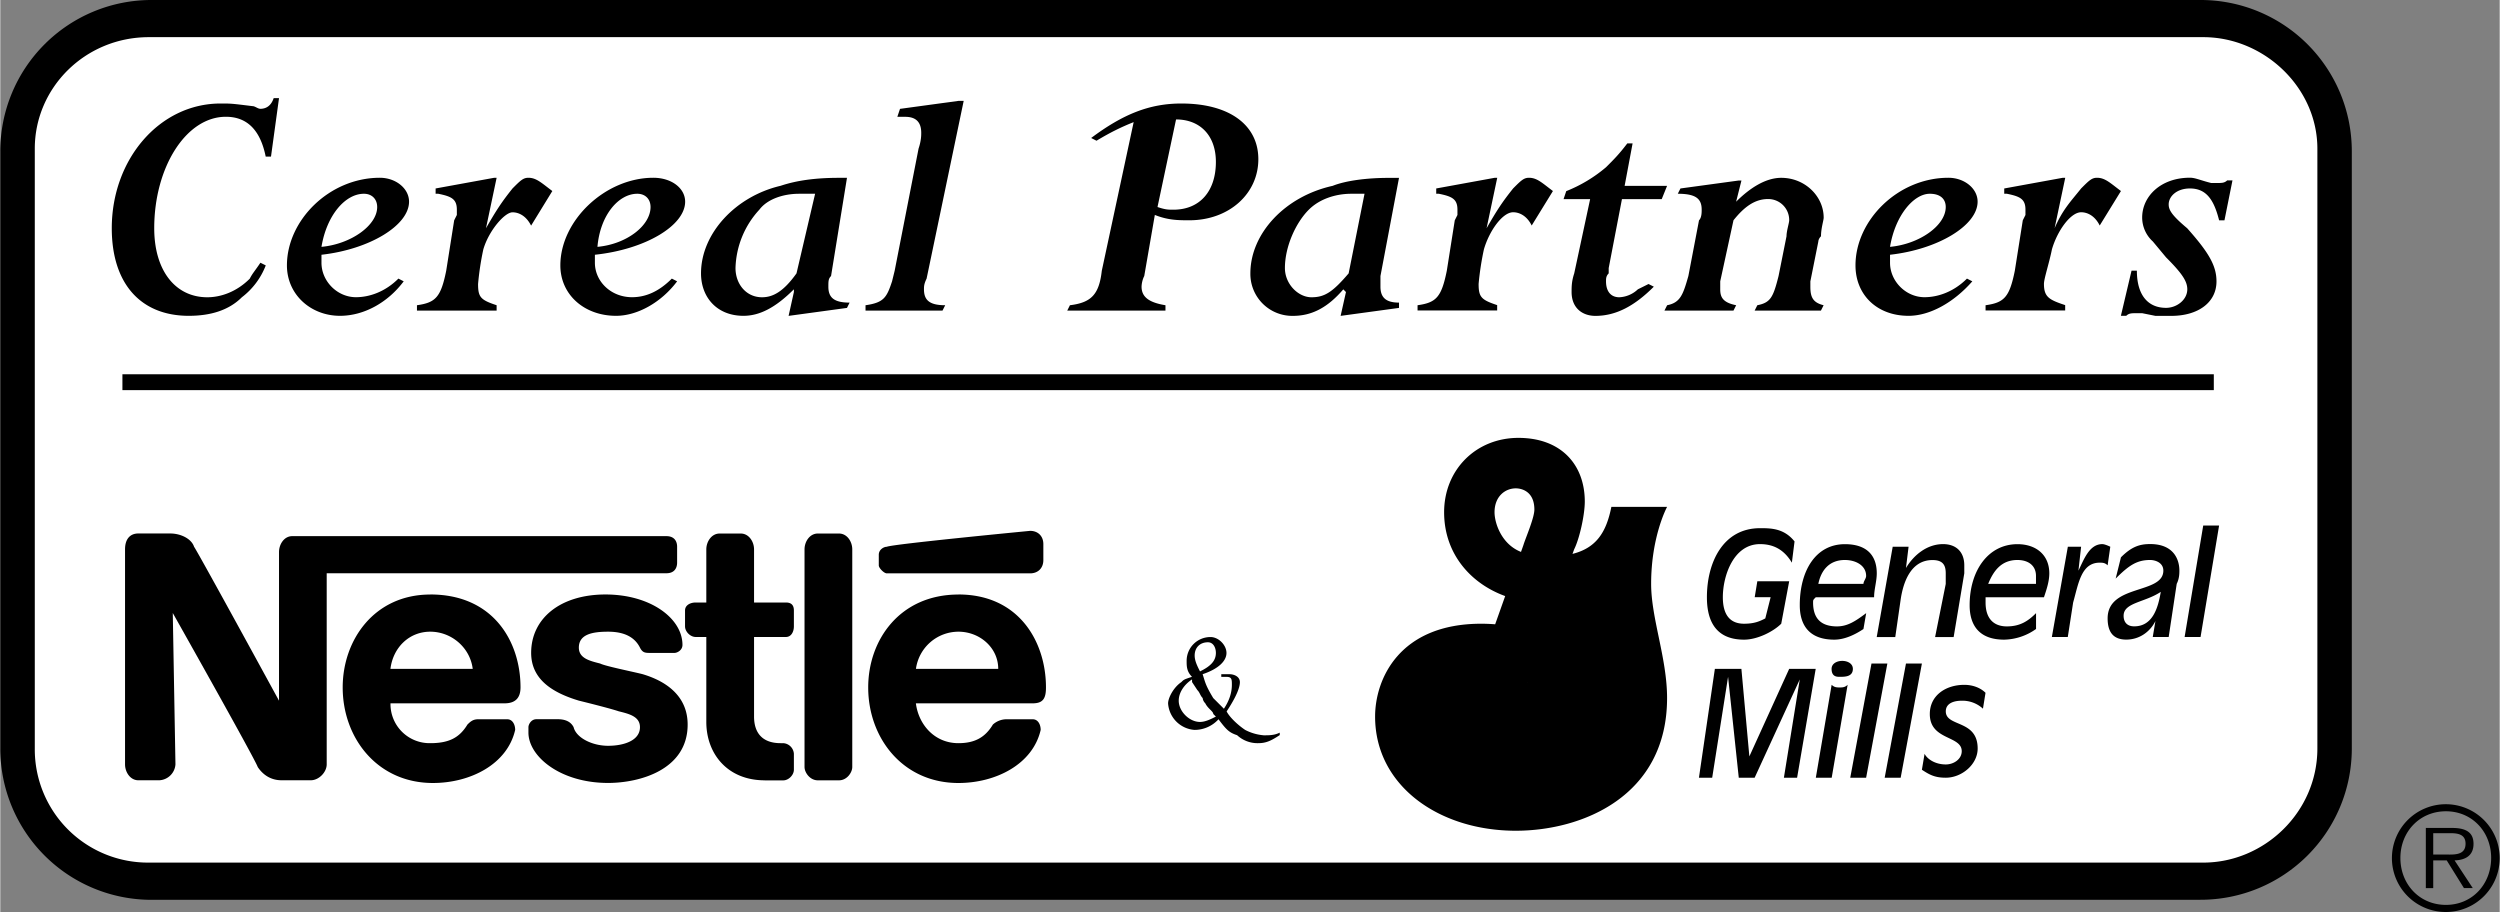 <svg xmlns="http://www.w3.org/2000/svg" width="2500" height="912" viewBox="0 0 43.923 16.027"><rect x="0" y="0" width="43.923" height="16.027" fill="#808080" stroke="none"/><path d="M38.666 15.812a2.657 2.657 0 0 0 2.658-2.659V2.659A2.657 2.657 0 0 0 38.666 0H2.658A2.657 2.657 0 0 0 0 2.659v10.495a2.657 2.657 0 0 0 2.658 2.659h36.008v-.001z"/><path d="M38.713 15.159c1.072 0 2.006-.886 2.006-2.005V2.612c0-1.072-.934-1.959-2.006-1.959H2.611C1.492.653.606 1.54.606 2.612v10.542a1.99 1.99 0 0 0 2.005 2.005h36.102z" fill="#fff"/><path d="M4.757 2.752h-.093c-.094-.466-.327-.7-.7-.7-.699 0-1.259.886-1.259 1.959 0 .746.373 1.213.933 1.213.233 0 .513-.093.746-.327.047-.093.094-.14.187-.28l.094.047a1.284 1.284 0 0 1-.42.56c-.234.234-.56.326-.933.326-.84 0-1.353-.56-1.353-1.539 0-1.212.839-2.192 1.912-2.192.187 0 .187 0 .56.046.047 0 .093.047.14.047.094 0 .187-.047.233-.187h.094l-.141 1.027zM21.362 11.474c0-.093-.046-.187-.14-.187-.14 0-.233.093-.233.233 0 .093.047.187.094.279.186-.091.279-.185.279-.325zm-.42.466c-.141.093-.233.233-.233.374 0 .187.187.373.373.373.093 0 .187-.047.28-.094l-.046-.046c0-.046-.094-.093-.14-.187-.046-.046-.046-.093-.046-.093-.047-.047-.047-.093-.094-.14l-.093-.141v-.046h-.001zm1.539.98c-.141.093-.233.14-.373.14a.528.528 0 0 1-.373-.14c-.141-.047-.187-.094-.327-.28a.569.569 0 0 1-.42.187.501.501 0 0 1-.466-.466c0-.093.093-.28.233-.374.046-.046.046-.046.187-.093-.094-.094-.094-.187-.094-.28 0-.233.187-.419.42-.419.14 0 .28.14.28.28s-.14.28-.419.373c.046.14.046.187.187.42l.187.187c.093-.14.14-.28.14-.42 0-.093 0-.14-.093-.14h-.093v-.047h.14c.094 0 .187.047.187.14 0 .141-.14.374-.233.514.046.093.187.233.327.326a.857.857 0 0 0 .326.094c.094 0 .187 0 .28-.047v.045h-.003zM30.877 10.215h.56l-.14.746c-.141.14-.42.28-.653.28-.56 0-.653-.42-.653-.746 0-.606.28-1.213.934-1.213.187 0 .42 0 .606.233l-.047.373c-.14-.233-.327-.326-.56-.326-.467 0-.653.56-.653.933 0 .326.14.466.373.466.187 0 .28-.046.373-.093l.094-.373h-.28l.046-.28zM32.742 11.054c-.14.094-.326.187-.513.187-.42 0-.606-.233-.606-.606 0-.606.28-1.072.793-1.072.373 0 .56.187.56.513 0 .14-.047.28-.047.42h-1.025c-.047.047-.047.047-.047.093 0 .28.14.419.42.419.187 0 .326-.093.513-.233l-.048.279zm0-.793c0-.046.047-.093.047-.14 0-.187-.187-.28-.373-.28-.28 0-.42.187-.467.42h.793zM33.256 9.608h.279l-.046.374c.14-.233.373-.42.652-.42.233 0 .373.14.373.373v.14l-.187 1.12h-.326l.187-.933v-.187c0-.14-.047-.233-.233-.233-.373 0-.513.374-.56.7l-.094.653h-.326l.281-1.587zM35.774 11.054a.994.994 0 0 1-.56.187c-.42 0-.606-.233-.606-.606 0-.606.326-1.072.84-1.072.326 0 .56.187.56.513 0 .14-.047.28-.094.42h-1.026v.093c0 .28.141.419.374.419.232 0 .373-.093.513-.233v.279h-.001zm0-.793v-.14c0-.187-.14-.28-.326-.28-.28 0-.42.187-.514.42h.84zM36.334 9.608h.233l-.047.42c.094-.187.187-.466.42-.466.047 0 .14.046.14.046l-.047.327c-.046-.047-.093-.047-.14-.047-.326 0-.373.373-.466.7l-.094.606h-.28l.281-1.586zM38.106 11.194h-.28l.047-.28c-.093.187-.279.326-.513.326s-.327-.14-.327-.373c0-.606.979-.42.979-.839 0-.14-.14-.187-.232-.187-.233 0-.373.094-.606.327l.093-.374c.187-.187.327-.233.514-.233.419 0 .513.279.513.466 0 .046 0 .14-.047.233l-.141.934zm-.606-.187c.326 0 .42-.326.467-.606-.28.187-.653.187-.653.419-.001.095.046.187.186.187zM38.713 9.235h.279l-.326 1.959h-.28l.327-1.959zM30.131 11.754h.466l.14 1.539.7-1.539h.466l-.327 1.913h-.232l.279-1.727-.793 1.727h-.279l-.188-1.773-.279 1.773h-.233l.28-1.913zM32.183 12.034c.047.047.094.047.141.047.046 0 .093 0 .14-.047l-.28 1.633h-.279l.278-1.633zm.14-.14c-.047 0-.141 0-.141-.14 0-.093.094-.14.187-.14.094 0 .187.047.187.14 0 .14-.14.14-.233.14zM32.883 11.661h.279l-.373 2.006h-.279l.373-2.006zM33.489 11.661h.28l-.373 2.006h-.281l.374-2.006zM34.842 12.454a.532.532 0 0 0-.373-.14c-.141 0-.28.046-.28.187 0 .279.56.14.56.653 0 .28-.279.513-.56.513-.187 0-.28-.047-.42-.14l.047-.28c.047.093.187.187.373.187.14 0 .28-.093.28-.233 0-.279-.561-.187-.561-.653 0-.327.28-.513.606-.513.141 0 .28.047.373.14l-.045.279zM14.972 9.655c0-.14-.093-.279-.233-.279h-.373c-.14 0-.233.14-.233.279v3.825c0 .093.093.233.233.233h.373c.141 0 .233-.14.233-.233V9.655zM15.438 9.749v.187c0 .047.093.14.14.14h2.519c.14 0 .233-.093.233-.233v-.281c0-.14-.093-.233-.233-.233 0 0-2.425.233-2.519.28-.047-.001-.14.046-.14.14zM13.433 13.713c-.653 0-1.026-.466-1.026-1.026v-1.493h-.187c-.093 0-.187-.093-.187-.187v-.279c0-.094.094-.14.187-.14h.187v-.933c0-.14.094-.279.233-.279h.373c.14 0 .233.14.233.279v.933h.56c.094 0 .14.046.14.14v.279c0 .094-.046.187-.14.187h-.56v1.399c0 .28.14.467.467.467h.046a.2.2 0 0 1 .187.187v.28c0 .093-.093.187-.187.187h-.326v-.001zM7.556 11.101c.373 0 .7.28.746.653H6.856c.046-.373.327-.653.7-.653v-.653c-.979 0-1.539.793-1.539 1.633 0 .886.606 1.679 1.586 1.679.653 0 1.306-.326 1.445-.933 0-.093-.046-.187-.14-.187h-.512c-.094 0-.14.047-.187.093-.141.233-.327.327-.653.327a.687.687 0 0 1-.699-.7h2.005c.187 0 .28-.093.28-.28 0-.793-.467-1.633-1.586-1.633v.654zM16.838 11.101c.373 0 .699.28.699.653h-1.446a.755.755 0 0 1 .747-.653v-.653c-1.026 0-1.586.793-1.586 1.633 0 .886.606 1.679 1.586 1.679.652 0 1.306-.326 1.445-.933 0-.093-.046-.187-.14-.187h-.467a.358.358 0 0 0-.233.093c-.14.233-.327.327-.606.327-.42 0-.7-.327-.747-.7h2.053c.187 0 .233-.093.233-.28 0-.793-.467-1.633-1.539-1.633v.654h.001z"/><path d="M11.707 9.422H5.13c-.14 0-.232.14-.232.28v2.612S3.499 9.749 3.405 9.608c-.046-.14-.233-.233-.42-.233h-.56c-.14 0-.233.093-.233.279v3.778c0 .14.094.28.233.28h.373a.3.3 0 0 0 .28-.28l-.047-2.659s1.446 2.565 1.493 2.706c.093.14.233.233.419.233h.514c.14 0 .279-.14.279-.28v-3.358h5.971c.14 0 .187-.093.187-.187v-.28c0-.092-.047-.185-.187-.185z"/><path d="M10.681 11.101c.28 0 .467.093.56.28.047.093.094.093.187.093h.42c.047 0 .14-.047.14-.14 0-.467-.56-.887-1.353-.887s-1.306.42-1.306 1.026c0 .466.373.7.84.84.187.046.56.14.699.187.187.046.373.093.373.279 0 .233-.279.327-.56.327-.28 0-.56-.14-.606-.327-.047-.093-.14-.14-.279-.14h-.375c-.093 0-.14.093-.14.14v.094c0 .42.56.886 1.399.886.56 0 1.399-.233 1.399-1.026 0-.466-.326-.747-.793-.886-.187-.047-.653-.14-.746-.187-.187-.047-.373-.093-.373-.28.001-.232.234-.279.514-.279zM7.089 4.944c-.279.373-.699.606-1.119.606-.513 0-.933-.373-.933-.886 0-.793.746-1.54 1.633-1.54.279 0 .513.187.513.42 0 .42-.7.839-1.539.933v.14c0 .327.279.606.606.606.233 0 .513-.093.746-.327l.093.048zm-.466-1.306c0-.14-.094-.233-.233-.233-.326 0-.653.373-.746.933.512-.047.979-.373.979-.7zM8.535 4.011c.187-.326.28-.466.467-.7.14-.14.187-.187.279-.187.14 0 .233.093.42.233l-.373.608c-.094-.187-.233-.234-.326-.234-.141 0-.42.327-.514.653a4.971 4.971 0 0 0-.092.607c0 .233.046.28.326.373v.094h-1.4v-.094c.327-.046.42-.14.514-.606l.14-.886.047-.094v-.093c0-.187-.094-.233-.327-.28H7.65v-.093l1.025-.187h.047l-.187.886zM11.894 4.944c-.28.373-.7.606-1.073.606-.56 0-.979-.373-.979-.886 0-.793.793-1.54 1.633-1.54.326 0 .56.187.56.42 0 .42-.699.839-1.586.933v.14c0 .327.28.606.653.606.233 0 .466-.093.699-.327l.093.048zm-.467-1.306c0-.14-.093-.233-.233-.233-.327 0-.653.373-.7.933.513-.047.933-.373.933-.7zM14.599 4.851c-.047.046-.047.093-.047.187 0 .187.094.28.373.28l-.046.093-1.026.14.093-.419v-.048c-.327.327-.607.466-.886.466-.467 0-.746-.326-.746-.746 0-.7.606-1.353 1.399-1.539.279-.093.606-.14 1.025-.14h.141l-.28 1.726zm-.28-1.446h-.28c-.28 0-.56.094-.7.28a1.573 1.573 0 0 0-.419 1.026c0 .28.187.513.466.513.187 0 .373-.093.606-.42l.327-1.399zM16.278 4.897c-.046.093-.046.14-.046.187 0 .187.093.28.373.28l-.047.094h-1.353v-.094c.326-.046.373-.14.466-.419l.046-.187.42-2.146c.047-.14.047-.233.047-.279 0-.187-.094-.28-.28-.28h-.14l.047-.14 1.026-.14h.093l-.652 3.124zM20.103 4.851c-.047.093-.047.187-.047.187 0 .187.14.28.42.326v.094H18.75l.047-.094c.373-.046.513-.187.56-.606l.56-2.612c-.233.093-.42.187-.653.327l-.094-.048c.56-.419 1.025-.606 1.585-.606.839 0 1.353.373 1.353.979s-.514 1.073-1.213 1.073c-.187 0-.373 0-.606-.094l-.186 1.074zm.233-1.213c.14.047.187.047.279.047.467 0 .747-.327.747-.84 0-.466-.28-.746-.7-.746l-.326 1.539zM24.254 4.851v.187c0 .187.093.28.326.28v.093l-1.026.14.094-.419-.047-.047c-.28.327-.56.466-.886.466a.737.737 0 0 1-.747-.746c0-.7.606-1.353 1.446-1.539.233-.093.606-.14.979-.14h.187l-.326 1.725zm-.28-1.446h-.233c-.279 0-.56.094-.746.28-.233.233-.42.653-.42 1.026 0 .28.233.513.467.513s.373-.093.653-.42l.279-1.399zM26.119 4.011c.187-.326.28-.466.467-.7.14-.14.187-.187.279-.187.141 0 .233.093.42.233l-.373.606c-.093-.187-.233-.233-.326-.233-.187 0-.42.327-.514.653a5.012 5.012 0 0 0-.093.606c0 .233.047.28.326.373v.094h-1.399v-.092c.327-.046.42-.14.514-.606l.14-.886.047-.094v-.093c0-.187-.094-.233-.327-.28h-.046v-.093l1.025-.187h.047l-.187.886zM29.197 3.499h-.699l-.233 1.212v.093c-.047.047-.047.093-.047.14 0 .187.094.28.233.28a.507.507 0 0 0 .327-.14l.093-.046.094-.047.093.047c-.326.326-.652.513-1.026.513-.232 0-.419-.14-.419-.419 0-.093 0-.187.046-.327l.28-1.306h-.467l.047-.14a2.51 2.51 0 0 0 .699-.42c.141-.14.233-.233.374-.419h.093l-.14.746h.746l-.094.233zM30.504 3.545c.233-.233.513-.42.793-.42.42 0 .746.327.746.7 0 .047-.047.187-.047.327-.047.046-.047.093-.047.093l-.14.7v.093c0 .187.047.28.233.326l-.047.094H30.83l.047-.094c.233-.046.279-.14.373-.513l.14-.7c0-.093.047-.233.047-.28a.368.368 0 0 0-.373-.373c-.233 0-.42.14-.606.373l-.233 1.073v.14c0 .14.047.233.28.28l-.047.094h-1.213l.047-.094c.233-.046.28-.187.373-.513l.187-.979c.047-.047.047-.14.047-.187 0-.187-.094-.28-.42-.28l.047-.093 1.026-.14h.046l-.094.373zM34.655 4.944c-.327.373-.747.606-1.12.606-.56 0-.933-.373-.933-.886 0-.793.746-1.54 1.633-1.54.279 0 .513.187.513.42 0 .42-.699.839-1.539.933v.14c0 .327.28.606.606.606.233 0 .513-.093.746-.327l.094.048zm-.467-1.306c0-.14-.094-.233-.28-.233-.279 0-.606.373-.699.933.513-.047.979-.373.979-.7zM36.101 4.011c.14-.326.28-.466.467-.7.14-.14.187-.187.279-.187.141 0 .233.093.42.233l-.373.606c-.093-.187-.233-.233-.326-.233-.187 0-.42.327-.514.653-.046.233-.14.513-.14.606 0 .233.094.28.373.373v.094h-1.399v-.092c.327-.046.42-.14.514-.606l.14-.886.047-.094v-.093c0-.187-.094-.233-.326-.28h-.047v-.093l1.025-.187h.047l-.187.886zM39.086 3.872h-.094c-.093-.373-.232-.56-.513-.56-.233 0-.373.14-.373.28 0 .094.047.187.326.42.373.42.514.653.514.933 0 .373-.327.606-.793.606h-.28l-.233-.047h-.093c-.094 0-.14 0-.187.046h-.094l.187-.793h.094c0 .42.187.653.513.653.187 0 .373-.14.373-.327 0-.14-.093-.28-.373-.56l-.233-.28a.57.57 0 0 1-.187-.42c0-.373.327-.7.84-.7.094 0 .187.047.373.093h.094c.093 0 .14 0 .187-.046h.093l-.141.702zM2.146 6.577h36.753v.279H2.146v-.279zM26.83 11.99l.004-.001-.342.978h-.933l.395-1.111c-.498.029-.861.263-.861.737 0 .7.793 1.073 1.54 1.073.746 0 1.679-.327 1.679-1.446 0-.606-.28-.979-.28-1.819 0 0-.3.134-.703.175l-.209.598c.39.173.586.393.586.393l-.28.839c-.001.001-.191-.25-.596-.416zm0 0l.004-.001-.004.001zm.799-2.256l.029-.08c.094-.187.187-.606.187-.839 0-.653-.42-1.12-1.166-1.12s-1.306.56-1.306 1.307c0 .73.468 1.254 1.073 1.473l-.176.496a3.164 3.164 0 0 0-.244-.01c-1.446 0-1.866.979-1.866 1.632 0 1.213 1.119 2.006 2.473 2.006 1.166 0 2.658-.606 2.658-2.332 0-.7-.28-1.399-.28-2.006 0-.839.28-1.353.28-1.353h-.979c-.089.445-.263.72-.683.826zm-.905-.035c-.344-.135-.465-.508-.465-.697 0-.28.188-.42.374-.42.093 0 .326.046.326.373 0 .14-.14.466-.187.606-.004.016-.022.064-.048.138zM42.978 16.027a.947.947 0 1 0-.004-1.894.947.947 0 0 0 .004 1.894zm0-.125c-.462 0-.8-.36-.8-.825 0-.46.338-.82.8-.82.46 0 .795.36.795.82-.001.465-.335.825-.795.825zm.152-.782c.188-.005.333-.083.333-.29 0-.175-.096-.28-.375-.28h-.463v1.058h.13v-.488h.237l.303.487h.155l-.32-.487zm-.375-.103v-.375h.303c.13 0 .265.02.265.185 0 .215-.22.19-.369.19h-.199z"/></svg>